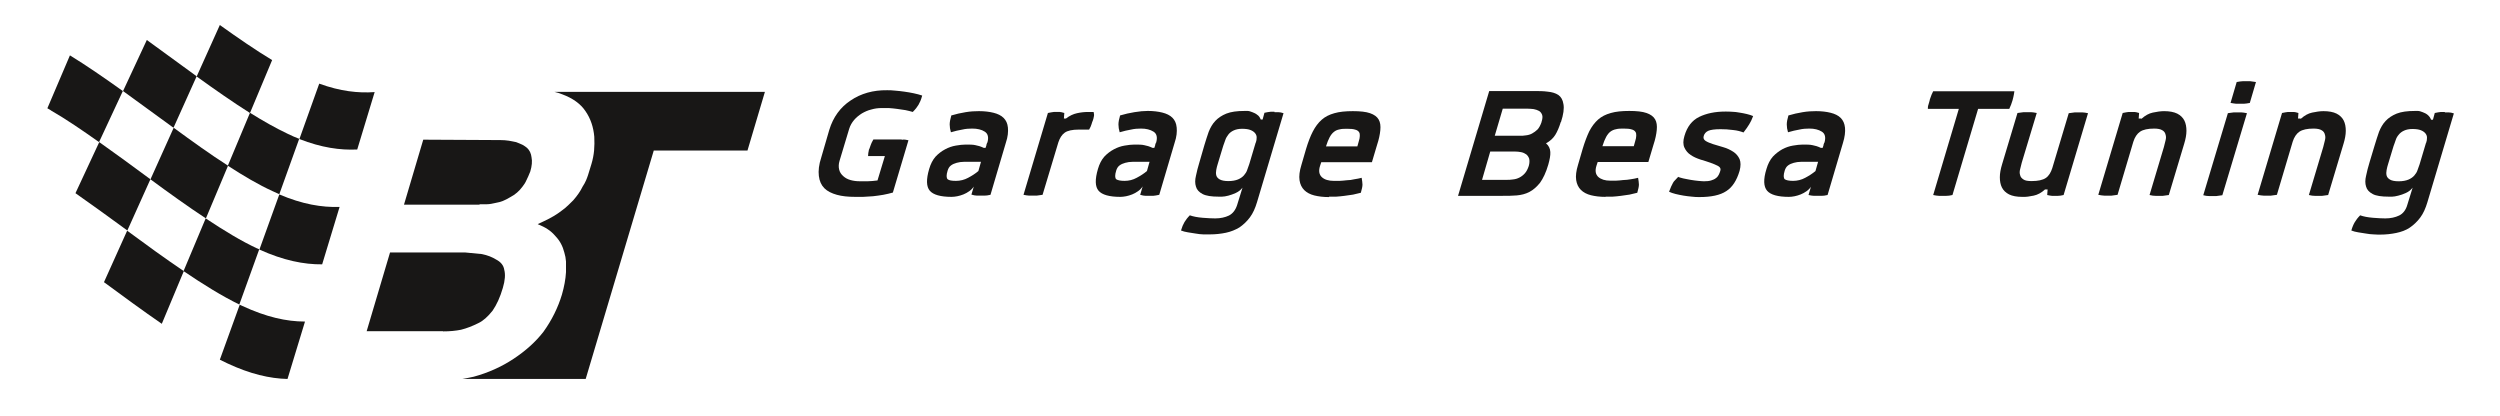 <?xml version="1.0" encoding="UTF-8"?>
<svg xmlns="http://www.w3.org/2000/svg" id="Beschriftung" viewBox="0 0 121.91 20.27">
  <defs>
    <style>
      .cls-1, .cls-2 {
        fill: #181716;
        stroke-width: 0px;
      }

      .cls-2 {
        fill-rule: evenodd;
      }
    </style>
  </defs>
  <g>
    <path class="cls-2" d="M27.02,4.48h10.28l-.85,2.86h-4.57l-3.32,11.14h-6.02c.19-.03.37-.07.56-.11.7-.19,1.35-.48,1.94-.87.59-.39,1.08-.83,1.46-1.32.41-.57.71-1.18.9-1.81.11-.38.18-.75.2-1.1,0-.2,0-.37,0-.52-.01-.15-.04-.3-.08-.43-.08-.32-.22-.58-.43-.8-.12-.14-.24-.25-.38-.34-.13-.09-.3-.17-.49-.25.22-.1.4-.19.56-.27.15-.08.29-.16.42-.25.16-.11.27-.2.35-.26.12-.1.25-.23.41-.39.2-.23.35-.45.45-.66.07-.11.13-.21.17-.31.04-.09.07-.18.1-.27l.16-.52c.07-.23.11-.45.13-.66.02-.22.02-.44.01-.67-.04-.47-.18-.89-.43-1.25-.24-.36-.62-.63-1.13-.82-.12-.05-.25-.09-.38-.12h0ZM21.6,16.16c.34,0,.63-.03.88-.08.28-.07.56-.18.84-.32.24-.11.47-.32.7-.61.2-.29.37-.66.5-1.11.11-.37.13-.66.07-.88-.03-.21-.16-.38-.39-.5-.09-.06-.2-.11-.32-.16-.12-.05-.25-.08-.38-.11l-.83-.08h-3.65l-1.14,3.84h3.73ZM23.39,9.96c.1,0,.22,0,.35,0,.13,0,.28-.03.45-.07.12-.02.23-.05.33-.09.11-.04.23-.11.37-.19.23-.12.43-.29.59-.51.07-.09.14-.19.19-.31.06-.11.12-.26.19-.43.08-.27.1-.5.06-.69-.02-.18-.09-.34-.22-.46-.06-.05-.13-.1-.22-.15-.09-.04-.2-.09-.31-.13-.11-.02-.23-.05-.36-.07-.13-.02-.27-.03-.41-.03l-3.76-.02-.94,3.17h3.68Z"></path>
    <path class="cls-2" d="M12.65,12.17c1.17.53,2.17.73,3.06.72l.85-2.8c-.86.03-1.82-.13-2.94-.61l-.97,2.69Z"></path>
    <path class="cls-2" d="M14.86,15.68c-.89,0-1.88-.22-3.04-.76-.04-.02-.09-.04-.13-.06l-.97,2.68c.12.06.25.12.37.18,1.11.52,2.07.74,2.93.76l.85-2.79Z"></path>
    <path class="cls-2" d="M11.11,8.08c.77.5,1.5.93,2.18,1.24.11.05.22.1.33.15l.97-2.7c-.19-.07-.38-.16-.57-.25-.57-.27-1.19-.62-1.83-1.02l-1.08,2.58Z"></path>
    <path class="cls-2" d="M12.55,12.12c-.78-.36-1.63-.88-2.52-1.47l-1.08,2.57c.96.65,1.88,1.22,2.72,1.63l.97-2.69s-.07-.03-.1-.05Z"></path>
    <path class="cls-2" d="M7.33,8.74c.91.67,1.83,1.33,2.71,1.91l1.08-2.57c-.86-.55-1.75-1.19-2.65-1.85l-1.13,2.51Z"></path>
    <path class="cls-2" d="M8.96,13.22c-.9-.61-1.84-1.29-2.76-1.97l-1.13,2.51c.94.69,1.89,1.39,2.82,2.03l1.07-2.56Z"></path>
    <path class="cls-2" d="M6,4.44c.8.58,1.63,1.19,2.46,1.79l1.13-2.51c-.81-.59-1.63-1.19-2.43-1.77l-1.16,2.49Z"></path>
    <path class="cls-2" d="M7.33,8.74c-.84-.62-1.68-1.24-2.49-1.81l-1.16,2.49c.81.57,1.67,1.19,2.53,1.82l1.13-2.51Z"></path>
    <path class="cls-2" d="M2.49,5.39c.73.42,1.52.96,2.34,1.54l1.16-2.49c-.91-.65-1.78-1.25-2.58-1.74l-1.1,2.58c.06.03.12.07.17.1Z"></path>
    <path class="cls-2" d="M10.72,1.22l-1.13,2.51c.89.64,1.76,1.25,2.6,1.78l1.08-2.58c-.81-.49-1.67-1.08-2.55-1.71Z"></path>
    <path class="cls-2" d="M15.57,4.07l-.97,2.71c1.07.42,1.99.55,2.82.51l.85-2.8c-.8.06-1.68-.04-2.7-.41Z"></path>
  </g>
  <g>
    <path class="cls-1" d="M44.03,6.8c.08,0,.17.02.27.04l-.76,2.55c-.15.04-.3.08-.47.11-.17.03-.33.05-.5.07-.17.01-.33.02-.48.03-.15,0-.28,0-.39,0-.34,0-.64-.03-.89-.1-.25-.07-.46-.17-.61-.32-.15-.15-.24-.35-.27-.6-.03-.25,0-.55.12-.91l.39-1.34c.19-.62.54-1.1,1.04-1.43.5-.34,1.1-.51,1.78-.5.11,0,.24,0,.39.02.15.01.3.03.45.05.16.02.31.05.46.08.15.03.29.07.41.11-.03.11-.06.2-.09.27-.03.07-.06.13-.09.18s-.07.11-.11.16c-.04.05-.1.12-.17.19-.1-.03-.22-.06-.36-.09-.14-.02-.27-.04-.41-.06-.14-.02-.27-.03-.4-.04-.13,0-.25,0-.35,0-.17,0-.33.02-.5.07-.17.04-.32.11-.46.19-.14.09-.27.19-.38.32-.11.13-.19.27-.24.43l-.47,1.56c-.05.16-.05.31-.02.43.03.13.1.23.2.32.1.09.21.15.35.19.14.04.29.06.46.06.12,0,.25,0,.39,0,.14,0,.3-.02.47-.04l.36-1.19h-.82c0-.11.02-.19.03-.24,0-.05.02-.09.04-.13.02-.05.04-.11.06-.17.02-.06.06-.15.13-.27h1.29s.1,0,.18.02Z"></path>
    <path class="cls-1" d="M47.51,9.06c-.06.1-.14.19-.24.26-.1.07-.19.12-.29.16-.1.04-.2.07-.3.09-.1.02-.2.03-.28.03-.53,0-.89-.1-1.06-.3-.17-.2-.18-.55-.03-1.06.07-.24.17-.44.31-.6.14-.15.3-.27.47-.36s.34-.15.52-.18c.17-.03.34-.05.48-.05.2,0,.36,0,.48.03.12.02.25.06.4.13h.09s.03-.09.04-.12c0-.03.01-.06.02-.08,0-.03.02-.05.03-.06.07-.25.03-.43-.13-.53-.15-.1-.36-.15-.61-.15-.16,0-.32.01-.49.05-.17.03-.35.07-.55.13-.04-.13-.06-.26-.06-.38,0-.12.03-.27.08-.44.23-.07.46-.12.7-.16.24-.04.46-.05.65-.05.27,0,.51.03.71.08.2.05.37.13.49.25.12.12.19.27.21.47.02.2,0,.45-.1.74l-.75,2.54c-.12.03-.22.04-.3.04-.08,0-.14,0-.18,0s-.1,0-.18,0c-.08,0-.17-.02-.27-.05l.13-.44ZM47.86,7.89h-.42c-.15,0-.29,0-.42,0-.14,0-.26.02-.37.05-.11.03-.2.07-.28.13-.08.06-.13.15-.16.25-.07.22-.06.36,0,.42.07.06.21.08.41.08s.41-.05.59-.15c.19-.1.36-.21.5-.33l.13-.46Z"></path>
    <path class="cls-1" d="M51.98,5.78c.18-.14.36-.22.54-.26.18-.04.36-.06.54-.06h.27c.02.08.03.16.01.23-.01.07-.03.13-.05.19-.02.04-.04.1-.06.17-.02.08-.06.16-.12.27h-.51c-.31,0-.54.05-.68.15-.14.1-.24.26-.31.47l-.77,2.56c-.12.02-.22.03-.29.04-.08,0-.14,0-.18,0s-.1,0-.18,0c-.08,0-.17-.02-.28-.04l1.19-3.99c.13-.03.23-.04.29-.05.07,0,.12,0,.17,0,.03,0,.07,0,.12,0,.04,0,.12.02.22.05l-.02.27h.1Z"></path>
    <path class="cls-1" d="M55.74,9.06c-.06.1-.14.19-.24.26-.1.07-.19.12-.29.16-.1.04-.2.07-.3.09-.1.02-.2.03-.28.03-.53,0-.89-.1-1.06-.3-.17-.2-.18-.55-.03-1.06.07-.24.17-.44.31-.6.14-.15.3-.27.47-.36.17-.09.34-.15.52-.18.17-.03.34-.05.48-.05.2,0,.36,0,.48.03.12.02.25.06.4.13h.09s.03-.09.04-.12c0-.03.01-.06.02-.08,0-.03.02-.05.03-.06.07-.25.03-.43-.13-.53-.16-.1-.36-.15-.61-.15-.16,0-.32.01-.49.05-.17.03-.35.07-.55.13-.04-.13-.06-.26-.06-.38,0-.12.03-.27.08-.44.23-.07.46-.12.7-.16.24-.04.46-.06.65-.06.27,0,.51.03.71.08.2.05.37.13.49.25s.19.27.21.48c.02.2,0,.45-.1.74l-.75,2.54c-.12.03-.22.04-.3.05-.08,0-.14,0-.18,0s-.1,0-.18,0c-.08,0-.17-.02-.27-.05l.13-.44ZM56.08,7.89h-.42c-.15,0-.29,0-.42,0-.14,0-.26.02-.37.05-.11.03-.2.07-.28.13-.08.06-.13.15-.16.25-.07.22-.06.36,0,.42.07.05.21.08.41.08.21,0,.41-.05.59-.15.19-.1.36-.21.5-.33l.13-.46Z"></path>
    <path class="cls-1" d="M62.15,5.47s.1,0,.18,0c.08,0,.17.02.26.05l-1.29,4.33c-.09.3-.2.55-.35.75-.15.2-.32.36-.51.49-.2.12-.42.21-.66.26s-.5.08-.78.08c-.09,0-.2,0-.32,0-.12,0-.24-.02-.37-.04-.13-.02-.25-.04-.38-.06-.13-.02-.24-.05-.34-.09.03-.09.06-.17.08-.23.03-.07.06-.12.09-.18.03-.05.07-.11.11-.16.04-.05.09-.11.15-.17.17.06.38.1.63.12s.45.03.61.03c.26,0,.48-.05.67-.14.19-.1.32-.27.4-.52l.26-.84c-.09.12-.2.2-.33.26-.13.06-.25.1-.36.13-.12.03-.22.05-.31.05-.09,0-.14,0-.16,0-.36,0-.62-.04-.79-.13s-.28-.21-.32-.36c-.05-.15-.05-.33,0-.53.04-.2.1-.43.17-.66l.24-.83c.07-.23.14-.45.21-.65.08-.2.18-.38.32-.53.14-.15.32-.27.54-.36.23-.09.52-.13.89-.13.03,0,.08,0,.15,0s.15.03.23.06.17.07.24.13c.08.05.13.13.17.23h.09l.09-.33c.12-.03.22-.04.3-.05.08,0,.14,0,.19,0ZM61.24,6.95c.03-.08.04-.16.04-.25,0-.08-.03-.15-.08-.21-.05-.06-.12-.11-.22-.15-.1-.04-.24-.06-.41-.06s-.3.03-.41.08c-.11.05-.2.12-.26.2s-.12.17-.15.27c-.04.1-.07.19-.1.28l-.27.89c-.03.09-.05.18-.07.28-.02.1-.02.19,0,.27.02.08.08.15.17.2.09.05.23.08.42.08.19,0,.35-.03.47-.08s.22-.12.29-.2c.07-.08.13-.17.16-.27.04-.1.07-.19.1-.28l.31-1.04Z"></path>
    <path class="cls-1" d="M64.8,9.61c-.27,0-.51-.03-.71-.08-.2-.05-.37-.14-.49-.26-.12-.12-.2-.28-.23-.48-.03-.2,0-.45.09-.74l.23-.79c.1-.33.21-.62.33-.85.12-.23.26-.42.43-.57.17-.15.37-.25.62-.32.24-.07.54-.1.9-.1.36,0,.64.03.84.1.2.07.34.17.42.31.08.14.1.31.08.52-.02.21-.07.45-.16.72l-.25.84h-2.47s-.06.18-.06.18c-.08.25-.04.43.09.55.13.12.33.18.58.18.08,0,.17,0,.28,0s.23-.02.35-.03c.13,0,.25-.02.38-.05.13-.02.24-.04.35-.07.02.13.04.24.04.33,0,.09-.03.23-.08.4-.11.03-.24.06-.38.09-.14.02-.28.04-.42.06-.14.02-.28.03-.41.04-.13,0-.24,0-.33,0ZM65.7,6.28c-.15,0-.27,0-.38.03-.11.02-.2.06-.27.12-.08.06-.15.15-.21.26-.06.11-.12.26-.18.45h1.53s.07-.25.07-.25c.03-.1.05-.18.05-.26,0-.07,0-.14-.04-.19-.03-.05-.1-.1-.19-.12-.09-.03-.22-.04-.38-.04Z"></path>
    <path class="cls-1" d="M76.11,5.95c-.08.26-.17.47-.27.63-.1.16-.25.3-.45.41.13.11.2.25.21.42s-.03.37-.1.62c-.11.38-.25.67-.4.88-.16.2-.33.35-.52.45s-.4.15-.62.17c-.22.02-.45.02-.69.02h-2.17s1.52-5.11,1.52-5.11h2.17c.24,0,.47,0,.68.03.21.02.38.07.52.16.13.09.22.24.25.45.04.21,0,.5-.12.87ZM73.48,8.77c.09,0,.19,0,.3-.02.11-.01.21-.04.31-.09s.19-.12.27-.21c.08-.09.14-.21.19-.36.04-.14.04-.26.02-.35-.03-.09-.08-.16-.14-.21-.07-.05-.15-.09-.25-.11s-.19-.03-.28-.03h-1.23s-.4,1.38-.4,1.38h1.23ZM75.17,5.95c.05-.15.06-.27.03-.35-.03-.08-.08-.15-.15-.19-.07-.04-.16-.07-.26-.09-.1-.01-.19-.02-.28-.02h-1.23s-.39,1.32-.39,1.32h1.23c.09,0,.19,0,.29-.02.1-.01.21-.04.3-.09s.19-.12.27-.2c.08-.09.14-.21.19-.35Z"></path>
    <path class="cls-1" d="M78.29,9.6c-.27,0-.51-.03-.71-.08-.2-.05-.37-.14-.49-.26-.12-.12-.2-.28-.23-.48s0-.45.09-.74l.23-.79c.1-.33.21-.62.32-.85.12-.23.26-.42.43-.57.17-.15.37-.25.62-.32.24-.07.54-.1.9-.1s.64.03.84.1c.2.07.34.17.42.31.08.14.1.31.08.52-.02.21-.07.45-.16.72l-.25.84h-2.47s-.06.18-.06.18c-.08.25-.04.43.09.55.14.12.33.18.58.18.08,0,.17,0,.28,0,.11,0,.23-.02.35-.03.13,0,.25-.02.38-.04.13-.02.24-.04.35-.07.02.13.04.24.04.33s-.03.23-.08.4c-.11.03-.24.06-.38.09-.14.02-.28.04-.42.06-.14.02-.28.03-.41.04-.13,0-.24,0-.33,0ZM79.19,6.27c-.15,0-.27,0-.38.03-.11.02-.2.06-.28.12s-.15.15-.21.26c-.06.11-.12.26-.18.45h1.53s.07-.25.07-.25c.03-.1.05-.18.05-.26,0-.07,0-.14-.04-.19-.03-.05-.1-.1-.19-.12-.09-.03-.22-.04-.39-.04Z"></path>
    <path class="cls-1" d="M81.81,8.62c.07.03.16.05.27.08.11.02.23.05.36.07s.25.04.37.05c.12.01.21.02.28.02.14,0,.25-.01.35-.04.09-.03.17-.06.23-.11.06-.04.11-.1.14-.16.03-.06.06-.13.08-.2.03-.1,0-.17-.1-.23-.1-.05-.22-.11-.37-.16-.15-.05-.32-.11-.5-.16-.18-.06-.34-.13-.47-.22-.14-.09-.24-.21-.31-.36-.07-.15-.07-.34,0-.57.13-.45.37-.76.72-.93s.77-.26,1.28-.26c.1,0,.2,0,.32.01.12,0,.24.02.36.04.12.02.24.04.36.07.12.03.22.06.31.1-.06.16-.12.29-.19.4-.07.11-.16.25-.28.4-.13-.05-.3-.1-.51-.12-.21-.03-.42-.04-.61-.04-.29,0-.49.03-.6.08s-.19.14-.22.25c-.03.1,0,.18.09.24.09.06.22.11.37.16s.32.1.5.15c.18.05.34.13.48.22.14.09.24.21.31.36.06.15.06.34,0,.57-.14.47-.35.8-.65.99-.3.2-.74.29-1.31.29-.11,0-.23,0-.37-.02-.13-.01-.27-.03-.4-.05-.13-.02-.26-.05-.39-.08-.13-.03-.23-.07-.32-.11.04-.1.07-.18.1-.25.03-.07.06-.13.09-.18.03-.05.06-.1.11-.14.04-.04.09-.1.15-.16Z"></path>
    <path class="cls-1" d="M88.34,9.06c-.06.1-.14.19-.24.26s-.19.12-.29.16c-.1.04-.2.07-.3.09-.1.02-.19.03-.28.03-.53,0-.89-.1-1.06-.3-.17-.2-.19-.55-.03-1.06.07-.24.17-.44.31-.6.14-.15.3-.27.46-.36.17-.09.34-.15.52-.18.18-.03.34-.05.48-.05.2,0,.36,0,.48.03.12.02.25.06.4.13h.09s.03-.09.04-.12c0-.03.01-.06.02-.08,0-.03.02-.05.03-.06.07-.25.03-.43-.13-.53s-.36-.15-.61-.15c-.16,0-.32.01-.49.05-.17.03-.35.07-.55.13-.04-.13-.06-.26-.06-.38,0-.12.03-.27.08-.44.23-.07.46-.12.7-.16.24-.04.46-.05.65-.05.27,0,.51.03.71.08.2.05.37.13.49.25.12.12.19.28.21.48s-.01.45-.1.74l-.75,2.54c-.12.03-.22.04-.3.04s-.14,0-.18,0-.1,0-.18,0c-.08,0-.17-.02-.27-.04l.13-.44ZM88.68,7.89h-.42c-.15,0-.29,0-.42,0-.14,0-.26.02-.37.05-.11.03-.2.07-.28.13-.08.06-.13.15-.16.25-.07.22-.06.36,0,.42.07.05.21.08.41.08s.41-.05.59-.15c.19-.1.36-.21.5-.33l.13-.46Z"></path>
    <path class="cls-1" d="M94.01,5.31c0-.06,0-.13.03-.21.02-.08.05-.15.06-.21,0-.04.03-.09.05-.16.02-.07.06-.16.12-.28h3.96c-.02.12-.03.21-.05.28-.02.07-.03.12-.04.16-.02.06-.04.13-.07.21-.03.08-.06.15-.09.21h-1.52s-1.25,4.2-1.25,4.2c-.12.03-.22.04-.3.04-.08,0-.14,0-.17,0-.05,0-.11,0-.19,0-.08,0-.17-.02-.28-.04l1.25-4.2h-1.53Z"></path>
    <path class="cls-1" d="M99.72,9.24c-.17.16-.36.26-.55.3-.19.04-.38.07-.56.06-.26,0-.48-.04-.64-.12-.16-.08-.28-.2-.35-.34s-.1-.31-.1-.5c0-.19.04-.4.11-.63l.75-2.5c.12-.02.22-.03.3-.04.08,0,.14,0,.19,0,.03,0,.09,0,.17,0,.08,0,.17.02.28.04l-.73,2.42c-.03.11-.06.22-.08.32-.03.11-.03.2,0,.29.02.09.07.15.16.21.08.06.22.08.4.08.31,0,.54-.05.69-.15.15-.1.25-.27.32-.49l.8-2.67c.12-.02.22-.03.3-.04.08,0,.14,0,.19,0,.03,0,.09,0,.17,0,.08,0,.17.02.28.04l-1.19,3.99c-.12.03-.21.04-.28.04-.07,0-.12,0-.17,0-.04,0-.07,0-.12,0-.05,0-.12-.02-.23-.04l.02-.27h-.1Z"></path>
    <path class="cls-1" d="M104.43,5.79c.18-.16.36-.26.55-.3.19-.04.38-.07.55-.07.26,0,.48.04.64.12.16.08.28.2.35.34s.1.31.1.5c0,.19-.04.4-.11.63l-.75,2.5c-.11.02-.21.03-.29.04-.08,0-.14,0-.19,0-.04,0-.09,0-.17,0-.08,0-.17-.01-.29-.04l.7-2.34c.03-.11.06-.22.08-.32.03-.11.03-.2,0-.29-.02-.09-.07-.16-.16-.21-.08-.05-.21-.08-.39-.08-.31,0-.54.05-.69.15-.15.1-.26.27-.33.49l-.77,2.59c-.11.02-.21.03-.29.04-.08,0-.14,0-.19,0-.03,0-.09,0-.17,0-.08,0-.17-.02-.29-.04l1.19-3.99c.13-.03.22-.04.29-.05.07,0,.12,0,.17,0,.03,0,.07,0,.12,0,.04,0,.12.02.22.05l-.02.27h.1Z"></path>
    <path class="cls-1" d="M108.63,5.52c.12-.02.22-.03.3-.04.08,0,.14,0,.18,0s.1,0,.18,0c.07,0,.17.02.28.04l-1.2,4c-.12.02-.22.03-.29.04-.08,0-.14,0-.18,0s-.1,0-.18,0c-.08,0-.17-.01-.28-.04l1.2-4ZM108.78,5.02c.1.02.19.03.27.04.08,0,.14,0,.18,0s.1,0,.18,0c.08,0,.18-.02.3-.04l.3-1.02c-.11-.02-.2-.03-.28-.04-.08,0-.13,0-.18,0s-.1,0-.18,0c-.08,0-.18.02-.3.04l-.3,1.02Z"></path>
    <path class="cls-1" d="M112.2,5.79c.18-.16.36-.26.55-.3.19-.04.38-.07.55-.07.26,0,.48.04.64.12.16.08.28.2.35.34s.1.31.1.5c0,.19-.04.4-.11.63l-.75,2.5c-.11.02-.21.03-.29.04-.08,0-.14,0-.19,0-.04,0-.09,0-.17,0-.08,0-.17-.01-.29-.04l.7-2.34c.03-.11.06-.22.08-.32.03-.11.03-.2,0-.29-.02-.09-.07-.16-.16-.21-.08-.05-.21-.08-.39-.08-.31,0-.54.05-.69.15-.15.1-.26.27-.33.49l-.77,2.59c-.11.02-.21.03-.29.04-.08,0-.14,0-.19,0-.03,0-.09,0-.17,0-.08,0-.17-.02-.29-.04l1.19-3.99c.13-.03.22-.04.29-.05.07,0,.12,0,.17,0,.03,0,.07,0,.12,0,.04,0,.12.02.22.05l-.02.27h.1Z"></path>
    <path class="cls-1" d="M119.22,5.48s.1,0,.18,0c.08,0,.17.02.26.05l-1.29,4.33c-.09.3-.2.55-.35.75-.15.2-.32.36-.51.49s-.42.21-.66.26-.5.08-.78.08c-.09,0-.19,0-.32-.01-.12,0-.24-.02-.37-.04-.13-.02-.25-.04-.38-.06-.13-.02-.24-.05-.34-.09.03-.09.05-.17.08-.23.03-.06.05-.12.09-.18.03-.05.07-.11.11-.16.04-.05.09-.11.15-.17.17.06.38.1.63.12.24.02.45.03.6.03.26,0,.48-.05.67-.14s.33-.27.4-.52l.26-.84c-.09.12-.2.2-.33.26-.13.06-.25.1-.37.13-.12.03-.22.05-.3.05-.09,0-.14,0-.16,0-.36,0-.63-.04-.79-.13-.17-.09-.28-.21-.32-.36-.05-.15-.05-.33,0-.53.04-.2.1-.43.17-.66l.25-.83c.07-.23.14-.45.21-.65.08-.2.18-.38.32-.53s.32-.27.54-.36c.23-.09.52-.13.89-.13.03,0,.08,0,.15,0s.15.03.23.06c.08.03.17.07.24.13s.13.13.17.24h.09l.09-.33c.12-.03.22-.04.3-.05.08,0,.14,0,.19,0ZM118.31,6.96c.03-.08.04-.16.04-.25,0-.08-.03-.15-.08-.21s-.12-.11-.22-.15c-.1-.04-.24-.06-.41-.06s-.3.03-.41.08c-.11.05-.2.12-.26.2-.07.08-.12.17-.15.27s-.07.19-.1.28l-.27.89c-.03.09-.05.18-.07.28-.02.1-.02.19,0,.27.02.08.08.15.17.2.08.05.23.08.42.08s.35-.03.47-.08c.12-.05.22-.12.29-.2.07-.08.13-.17.16-.27.04-.1.07-.19.1-.28l.31-1.04Z"></path>
  </g>
</svg>
